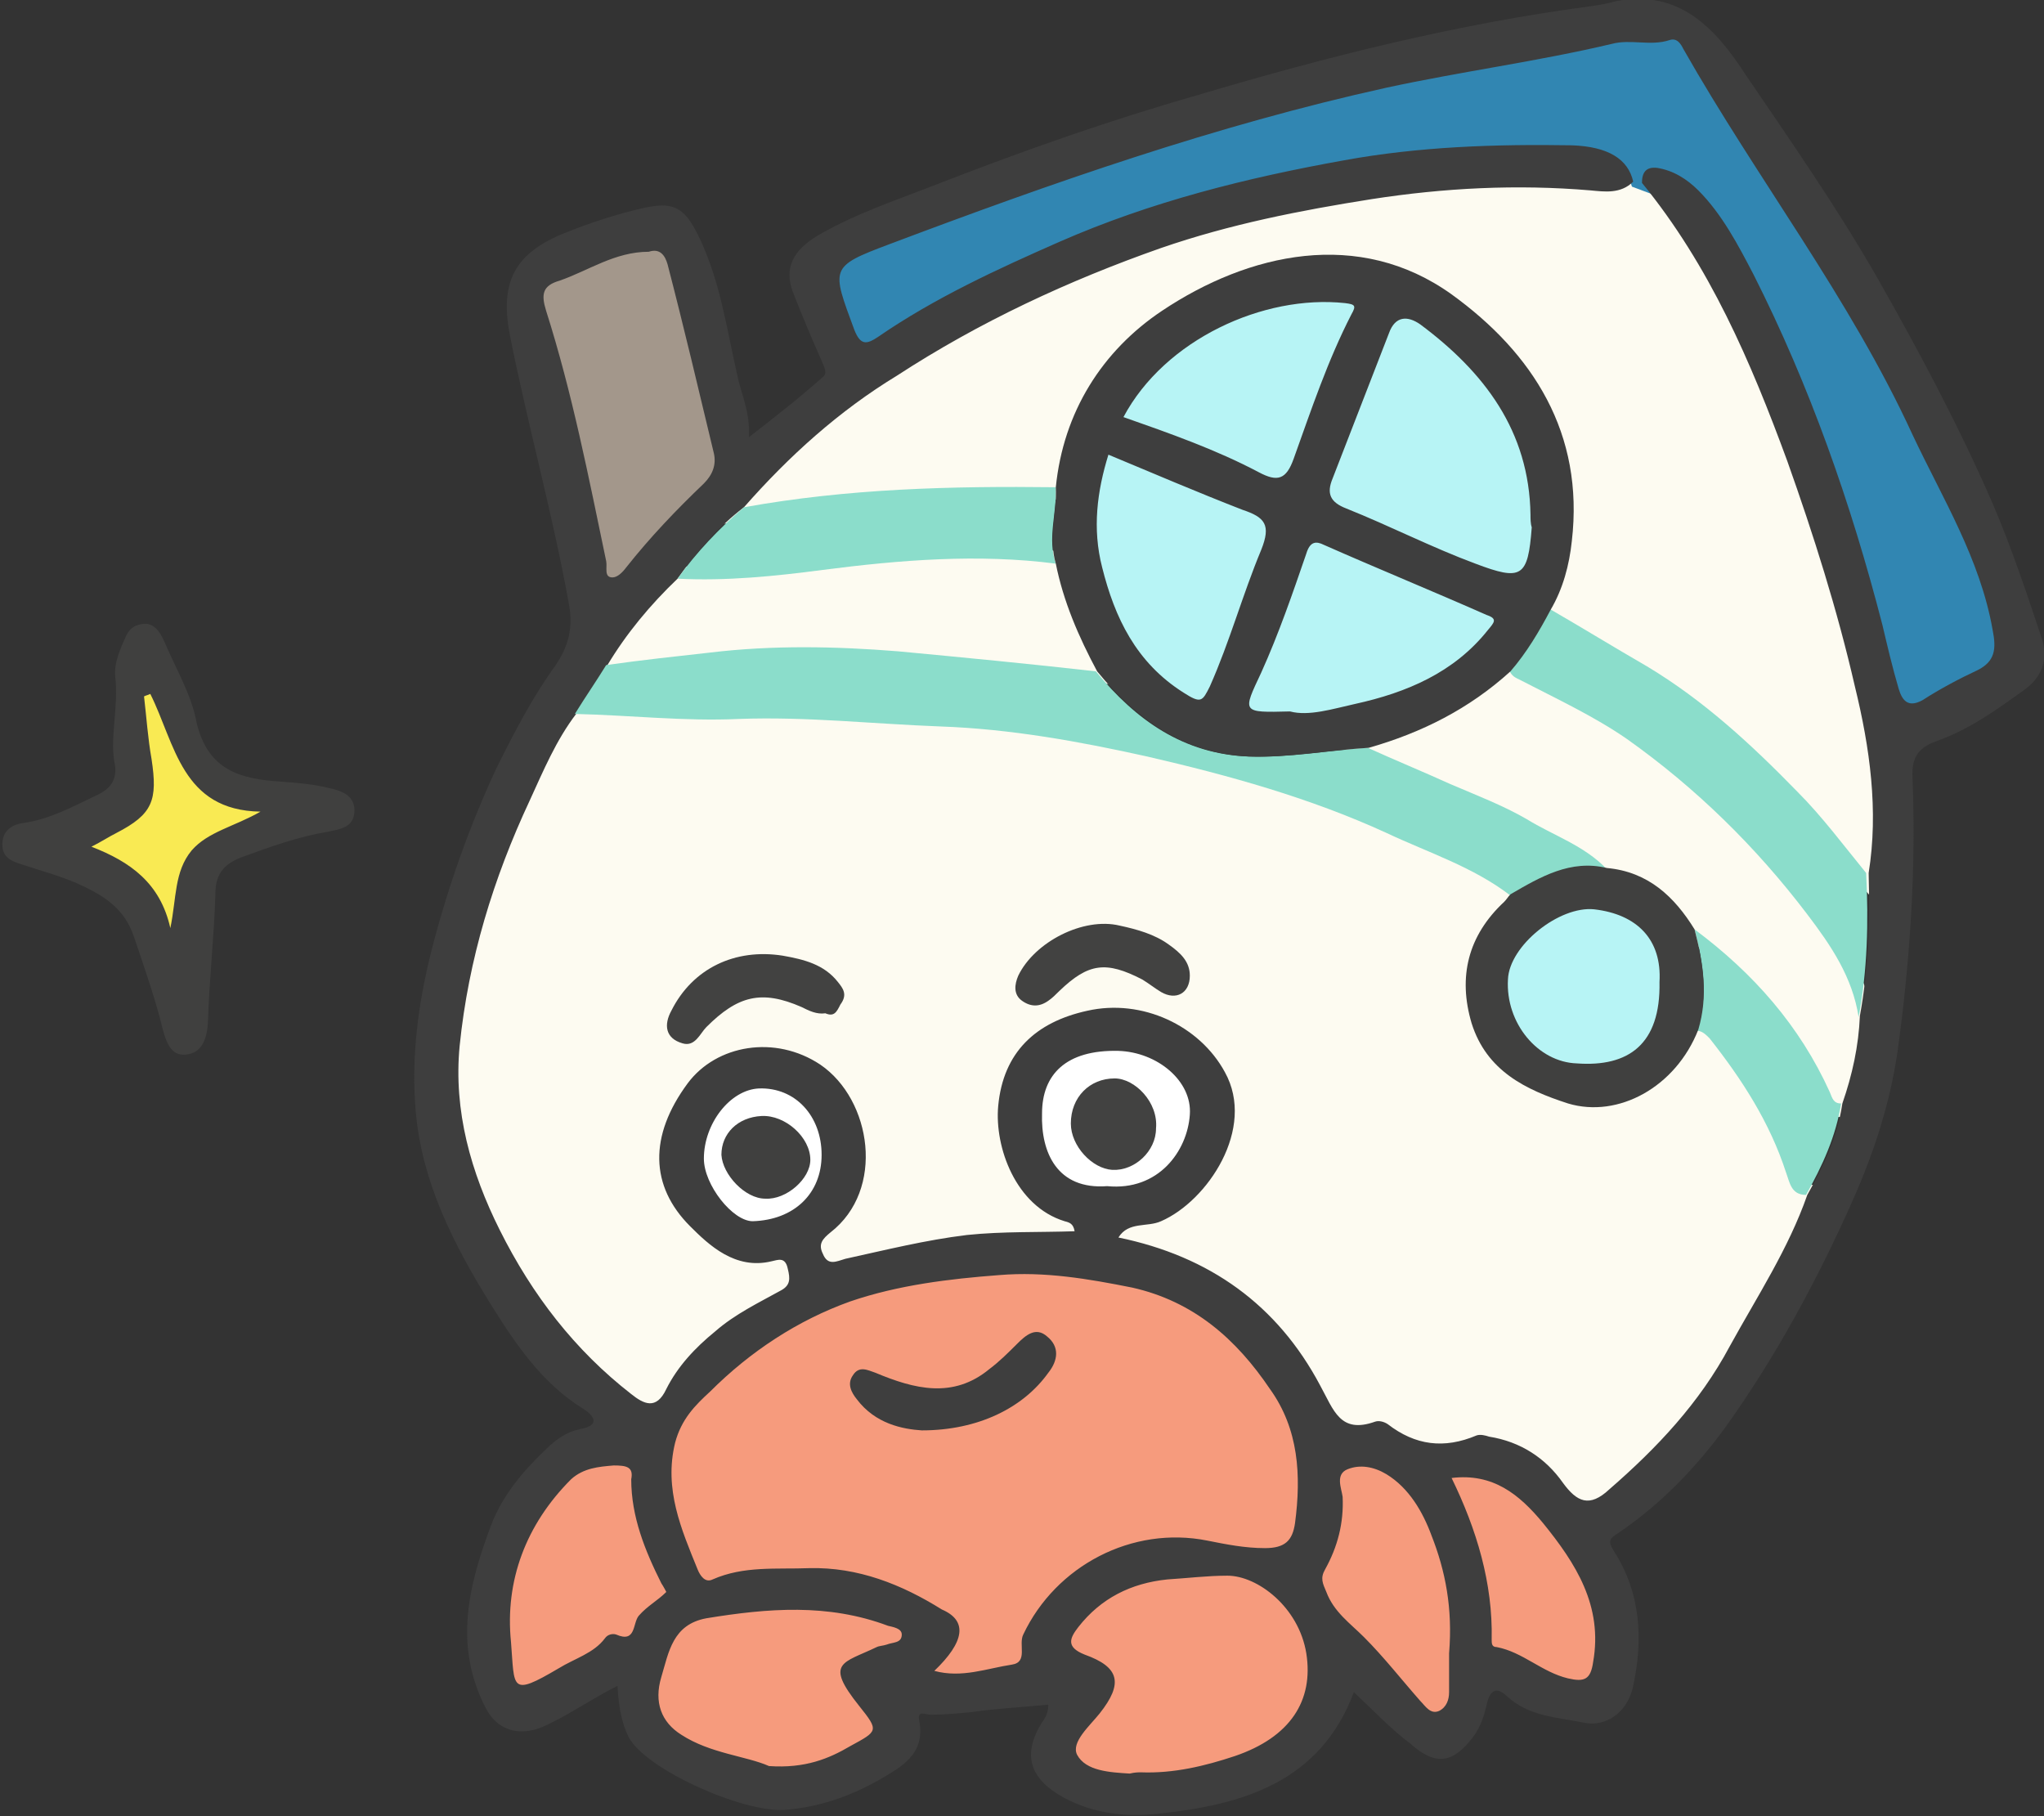 <?xml version="1.0" encoding="utf-8"?>
<!-- Generator: Adobe Illustrator 26.5.3, SVG Export Plug-In . SVG Version: 6.00 Build 0)  -->
<svg version="1.1" id="レイヤー_1" xmlns="http://www.w3.org/2000/svg" xmlns:xlink="http://www.w3.org/1999/xlink" x="0px"
	 y="0px" viewBox="0 0 163.2 145" style="enable-background:new 0 0 163.2 145;" xml:space="preserve">
<rect x="0" y="0" width="163.2" height="145" fill="#333333" stroke="none"/>
<style type="text/css">
	.st0{fill:#FDFBF1;}
	.st1{fill:#FFFFFF;}
	.st2{fill:#F69B7D;}
	.st3{fill:#3186B2;}
	.st4{fill:#B7F4F5;}
	.st5{fill:#F9EA53;}
	.st6{fill:#A3978B;}
	.st7{fill:#3E3E3E;}
	.st8{fill:#40403F;}
	.st9{fill:#8BDDCB;}
	.st10{fill:#424241;}
</style>
<g>
	<path class="st0" d="M143.7,93.7c0-0.1-0.1-0.2-0.1-0.4c-1.2-3.6-3.1-7-6.2-11c-0.3-0.4-0.7-0.9-1.6-1l-0.8-0.2l-0.3,0.8
		c-1.6,4-5.6,6.4-9.1,5.3c-3.5-1.1-6-2.5-7-5.7c-1-3.4-0.3-6.2,2.3-8.7c0.2-0.2,0.4-0.4,0.5-0.6l0.7-1l-0.8-0.6
		c-2.3-1.8-4.9-2.9-7.4-4c-0.9-0.4-1.8-0.7-2.6-1.1c-6.7-3.1-13.9-4.9-19.3-6.1C87,58.4,81.2,57.2,75.2,57c-1.9-0.1-3.9-0.2-5.7-0.3
		c-3.4-0.2-6.9-0.5-10.4-0.3c-2.6,0.1-5.2,0-7.7-0.2c-1.8-0.1-3.6-0.2-5.4-0.2l-0.5,0l-0.3,0.4c-1.4,1.9-2.4,4-3.4,6.1l-0.4,1
		c-3.1,6.6-5,13.3-5.6,19.9c-0.5,4.9,0.6,9.8,3.3,15.3c2.8,5.6,6.3,10,10.8,13.5c0.6,0.5,1.5,1.2,2.6,0.9c0.7-0.2,1.3-0.7,1.7-1.7
		c0.8-1.7,2.2-3,3.6-4.2c1.2-1,2.6-1.8,4-2.6c0.4-0.2,0.8-0.4,1.1-0.6c1.4-0.8,1.1-2,1-2.7c-0.1-0.6-0.4-1.1-0.8-1.3
		c-0.6-0.4-1.2-0.2-1.6-0.1l-0.1,0c-2.3,0.6-4-0.9-5.6-2.5c-2.9-2.9-2.9-6.3-0.1-10.1c2-2.7,6.2-3.3,9.2-1.3
		c1.9,1.3,3.1,3.7,3.2,6.3c0,1.3-0.2,3.8-2.4,5.5c-0.4,0.3-1.6,1.3-0.9,2.9c0.7,1.6,2.1,1.2,2.7,1.1c0.1,0,0.2-0.1,0.3-0.1
		c2.9-0.7,6.3-1.5,9.6-1.8c1.8-0.2,3.7-0.2,5.5-0.3c1,0,2,0,3-0.1l1.1,0l-0.1-1.1c-0.1-1.2-1.1-1.5-1.5-1.7
		c-3.6-1.1-4.8-5.5-4.6-8.1c0.4-3.7,2.4-5.9,6.3-6.7c3.9-0.9,8.1,1,9.9,4.4c1,1.8,0.7,3.7,0.2,4.9c-0.8,2.4-2.8,4.7-4.9,5.6
		c-0.2,0.1-0.6,0.1-1,0.2c-0.9,0.1-2.1,0.2-2.9,1.5l-0.7,1.2l1.4,0.3c6.9,1.4,12.1,5.2,15.4,11.3c0.1,0.2,0.3,0.5,0.4,0.7
		c0.9,1.7,1.9,3.8,5.2,2.7c0,0,0.1,0,0.1,0c2.5,1.9,5.2,2.2,8,1c0.1,0,0.2,0,0.2,0c0.1,0,0.2,0,0.3,0.1c2.2,0.4,4,1.5,5.3,3.3
		c0.5,0.8,1.3,1.7,2.5,1.8c0.1,0,0.2,0,0.3,0c0.8,0,1.6-0.4,2.4-1.1c4.5-3.9,7.6-7.6,9.8-11.6c0.6-1,1.2-2.1,1.8-3.1
		c1.7-2.9,3.4-5.9,4.5-9.2l0.4-1.3l-1.4,0C144,94.5,143.9,94.5,143.7,93.7z M82.3,78.4c1-2,3.6-3.6,5.9-3.6c0.4,0,0.7,0,1.1,0.1
		l0.2,0.1c1.3,0.3,2.4,0.6,3.4,1.3c0.8,0.6,1.2,1,1.2,1.6c0,0.3-0.1,0.5-0.2,0.6c-0.1,0.1-0.4,0-0.6-0.1c-0.2-0.1-0.4-0.3-0.6-0.4
		c-0.3-0.2-0.6-0.4-0.9-0.6c-3.2-1.7-5.1-1.5-7.7,1c-0.1,0.1-0.2,0.2-0.3,0.3c-0.2,0.2-0.3,0.3-0.5,0.4c-0.4,0.3-0.7,0.2-0.9,0
		C82.1,79.1,82,78.9,82.3,78.4z M66.4,79.5c0,0,0,0.1-0.1,0.2l-0.1,0.1c0,0,0,0.1-0.1,0.1L66,79.8l-0.3,0c-0.4,0-0.8-0.1-1.4-0.4
		c-3.5-1.5-6-1-8.7,1.8c-0.2,0.2-0.3,0.4-0.5,0.6c-0.1,0.2-0.3,0.4-0.4,0.5c-0.3-0.1-0.4-0.2-0.5-0.3c0-0.1,0-0.4,0.2-0.9
		c1.3-2.5,3.7-4,6.5-4c0.4,0,0.9,0,1.4,0.1c1.7,0.3,3,0.7,3.8,1.8C66.2,79.2,66.4,79.5,66.4,79.5z"/>
	<path class="st0" d="M149.1,54.7c-1.3-5.7-3.1-11.6-5.4-18.1c-2.8-7.6-6.1-15.6-11.7-22.5l-0.2-0.2l-1.5-0.6l-0.5,0.5
		c-0.6,0.6-1.3,0.5-2.5,0.4l-0.2,0c-5.7-0.5-11.5-0.3-17.8,0.7c-4.7,0.7-11,1.8-17,4c-7.8,2.7-15,6.2-21.4,10.3
		c-4.4,2.8-8.5,6.4-12.4,10.7L56.7,42l2.9-0.5c7.7-1.4,15.5-1.7,24.8-1.6l0.9,0l0.1-0.9c0.6-5.6,3.4-10.2,8-13.4
		c3.7-2.5,13.3-7.6,21.9-1.3c6.9,5,10,11.3,9.2,18.7c-0.2,1.9-0.7,3.6-1.6,5.1l-0.5,0.8l3,1.8c1.9,1.1,3.8,2.3,5.7,3.4
		c4.5,2.7,8.3,6.3,11.8,9.8c1.3,1.3,2.5,2.9,3.7,4.3c0.6,0.7,1.2,1.4,1.7,2.1l1.4,1.7l0.4-2.1C151,64.6,150.1,59.2,149.1,54.7z"/>
	<path class="st0" d="M145.1,72.4c-4.3-5.7-9.3-10.5-14.7-14.2c-1.9-1.4-4.1-2.5-6.1-3.5c-0.8-0.4-1.6-0.8-2.4-1.3l-0.2-0.1
		c-0.1-0.1-0.3-0.1-0.3-0.2l-0.5-1.3l-1.1,1c-3,2.7-6.6,4.6-10.9,5.8l-2.7,0.8l4.6,2c1.5,0.7,3.1,1.3,4.6,2c0.6,0.3,1.2,0.5,1.8,0.7
		c1.5,0.6,2.9,1.2,4.2,2c0.8,0.5,1.5,0.9,2.3,1.3c1.5,0.7,2.8,1.4,3.9,2.6l0.3,0.3l0.4,0c2.5,0.2,4.4,1.6,6.2,4.4l0.1,0.2l0.2,0.1
		c4.9,3.6,8.3,7.7,10.5,12.6l0.1,0.2c0.2,0.4,0.5,1.3,1.6,1.4l0.8,0.1l0.3-0.7c0.8-2.4,1.3-4.9,1.5-7.2l0-0.1l0-0.1
		C148.9,77.6,146.9,74.8,145.1,72.4z"/>
	<path class="st0" d="M53.8,53.4c1-0.1,2-0.2,3.1-0.4c4.5-0.6,9.3-0.6,14.8-0.1c3.7,0.3,7.4,0.7,11,1.1c1.6,0.2,3.2,0.3,4.8,0.5
		l1.8,0.2l-0.9-1.6c-1.6-3-2.6-5.7-3.2-8.3l-0.2-0.7L84.4,44c-6.7-0.9-13.3-0.2-18.8,0.5c-4.2,0.5-7.8,0.9-11.4,0.7l-0.4,0l-0.3,0.3
		c-2.3,2.2-4.3,4.6-5.8,7.1l-1.1,1.8l2.1-0.3C50.3,53.9,52.1,53.6,53.8,53.4z"/>
</g>
<g>
	<path class="st1" d="M94.2,85.7c-1.2-1.3-3-2.1-5-2.2c-2.2-0.1-4,0.4-5.1,1.5c-1,0.9-1.5,2.3-1.5,3.9c0,1.5,0.3,3.7,1.7,5
		c1,0.9,2.3,1.4,4,1.3c0.2,0,0.5,0,0.7,0c1.5,0,2.9-0.5,4.1-1.5c1.4-1.2,2.2-2.9,2.4-4.8C95.5,87.9,95.1,86.7,94.2,85.7z M86.9,87.4
		c0.5-0.5,1.3-0.8,2-0.8c0,0,0,0,0,0c0.6,0,1.4,0.4,1.9,1c0.7,0.7,1,1.6,0.9,2.5l0,0c0,0.7-0.4,1.4-0.9,2c-0.6,0.6-1.3,0.8-2.1,0.8
		c-1.4-0.1-2.8-1.7-2.8-3.2C86,88.8,86.3,88,86.9,87.4z"/>
	<path class="st1" d="M60.6,86.4c-2.6,0.1-4.9,3-4.9,6.1c0,1.6,1.1,3.4,2.1,4.4c0.5,0.5,1.3,1.1,2.2,1.1c0,0,0,0,0.1,0
		c3.7-0.1,6.1-2.4,6.1-5.8c0-1.7-0.6-3.3-1.7-4.3C63.4,86.9,62,86.4,60.6,86.4z M61.1,95.3c-1.3,0-3-1.7-3-3.1
		c0-1.5,1.1-2.5,2.7-2.6c0,0,0.1,0,0.1,0c0.8,0,1.6,0.4,2.3,1c0.6,0.6,1,1.4,1,2c0,0.5-0.3,1.1-0.8,1.6
		C62.8,94.9,61.9,95.3,61.1,95.3z"/>
</g>
<g>
	<path class="st2" d="M96.4,123.5l0.3,0.1c1.4,0.3,2.9,0.5,4.4,0.6c1.8,0.1,2.7-0.7,2.9-2.4c0.6-4.6,0-8.1-2-11.1
		c-3.2-4.7-6.8-7.3-11.3-8.3c-3.9-0.8-7.2-1.3-10.7-1c-4,0.3-8.2,0.8-12,2.1c-4.1,1.5-7.9,3.9-11.4,7.3c-1.2,1.2-2.4,2.3-2.9,4.3
		c-0.9,3.7,0.4,6.8,1.6,9.8l0.3,0.6c0.2,0.6,0.5,0.9,0.9,1.1c0.2,0.1,0.5,0.1,1,0c1.9-0.9,4-0.8,6.1-0.8c0.5,0,0.9,0,1.4,0
		c3.4,0,6.8,1,10.4,3.2c0.6,0.3,0.9,0.7,0.9,1.1c0.1,0.8-0.5,1.8-1.9,3.1l-0.6,0.6l0.8,0.2c0.6,0.2,1.3,0.3,1.9,0.3c1,0,2-0.2,3-0.4
		c0.5-0.1,1-0.2,1.5-0.3c1.3-0.2,1.3-1.3,1.2-1.9c0-0.3,0-0.6,0.1-0.8C84.7,125.4,90.6,122.4,96.4,123.5z M83.4,109.4
		c-2.1,2.7-5.6,4.3-9.8,4.3c-1.4-0.1-3.5-0.5-4.8-2.3c-0.5-0.6-0.5-0.9-0.3-1.3c0.1-0.2,0.2-0.2,0.3-0.2c0.1,0,0.3,0.1,0.7,0.2
		l0.2,0.1c2.9,1.2,6.4,2.3,9.6-0.3c0.9-0.7,1.6-1.4,2.3-2.1c0.8-0.9,1.2-1,1.7-0.5C83.8,107.5,84.3,108.2,83.4,109.4z"/>
	<path class="st2" d="M98.1,125.2c-1.6,0-3.3,0.2-4.9,0.3c-3,0.3-5.5,1.6-7.4,4c-0.4,0.5-0.8,1.1-0.7,1.8c0.2,0.6,0.9,1,1.4,1.1
		c1.2,0.4,1.9,0.9,2,1.4c0.2,0.6-0.2,1.4-1,2.4c-0.2,0.2-0.3,0.4-0.5,0.6c-0.8,1-1.9,2.1-1.3,3.3c0.8,1.5,2.8,1.6,4.5,1.7l0.1,0
		c0.2,0,0.4,0,0.6,0l0.2,0c0.2,0,0.4,0,0.7,0c2.7,0,5.1-0.7,7-1.4c4.6-1.6,6.7-4.6,6-8.8C104.2,128.1,100.8,125.3,98.1,125.2z"/>
	<path class="st2" d="M71.4,129.3c-0.1,0-0.2-0.1-0.3-0.1c-5-1.9-10-1.4-14.8-0.6c-2.6,0.5-3.2,2.5-3.8,4.2
		c-0.1,0.3-0.2,0.5-0.3,0.8c-0.7,2.1,0,4,1.8,5.2c1.5,1,3.2,1.4,4.7,1.8c0.9,0.2,1.7,0.5,2.4,0.8l0.2,0c0.3,0,0.6,0,0.9,0
		c2.6,0,4.3-0.8,5.9-1.7c1.2-0.7,1.9-1,2-1.7c0.1-0.7-0.3-1.3-1.1-2.3c-0.4-0.5-1.5-1.9-1.4-2.5c0.1-0.3,0.7-0.6,1.6-1
		c0.3-0.1,0.7-0.3,1-0.5c0.1,0,0.2-0.1,0.3-0.1c0.1,0,0.3,0,0.4-0.1c0.1,0,0.2,0,0.3-0.1c0.4-0.1,1.3-0.3,1.3-1.2
		C72.5,129.7,71.8,129.5,71.4,129.3z"/>
	<path class="st2" d="M53.6,127.6c0.3-0.3,0.1-0.7-0.1-1c-0.1-0.1-0.1-0.2-0.2-0.3c-1.4-2.9-2.3-5.3-2.3-8c0-0.7-0.2-1.1-0.5-1.4
		c-0.4-0.4-1-0.4-1.6-0.3l-0.3,0c-1.1,0.1-2.4,0.2-3.4,1.2c-3.7,3.8-5.5,8.4-5,13.4c0,0.4,0.1,0.8,0.1,1.1c0.1,1.4,0.2,2.3,0.8,2.7
		c0.2,0.1,0.3,0.1,0.5,0.1c0.6,0,1.5-0.4,3.1-1.4c0.4-0.2,0.8-0.4,1.1-0.6c1-0.5,2-1,2.7-1.9c0.1-0.1,0.2-0.2,0.3-0.2
		c0.6,0.3,1,0.3,1.4,0.1c0.5-0.2,0.7-0.8,0.8-1.2c0.1-0.2,0.1-0.4,0.2-0.5c0.4-0.4,0.8-0.8,1.3-1.1C53,128.1,53.3,127.8,53.6,127.6z
		"/>
	<path class="st2" d="M114.8,122.4c-0.8-2.4-2.1-4.1-3.8-5.2c-1.1-0.7-2.4-0.9-3.6-0.4c-1.1,0.4-0.9,1.5-0.8,2.2
		c0,0.2,0.1,0.3,0.1,0.5c0.1,2-0.4,3.8-1.4,5.5c-0.5,0.9-0.2,1.6,0,2.3c0.6,1.4,1.5,2.3,2.5,3.1c0.2,0.2,0.4,0.4,0.7,0.6
		c1,1,2,2.1,2.9,3.2c0.5,0.6,1,1.2,1.6,1.9l0.1,0.1c0.3,0.3,0.8,0.9,1.4,0.9c0.2,0,0.3,0,0.5-0.1c0.8-0.4,1.1-1.3,1.1-2
		c0-0.9,0-1.7,0-2.4l0-0.5C116.4,128.8,116,125.8,114.8,122.4z"/>
	<path class="st2" d="M123.5,121.3c-1.7-2.2-3.9-4.3-7.7-3.8l-0.7,0.1l0.3,0.6c2.3,4.7,3.3,8.7,3.2,12.7c0,0.8,0.5,1.1,0.8,1.1
		c1,0.2,1.8,0.7,2.7,1.2c0.9,0.5,1.9,1.1,3,1.3c0.3,0.1,0.6,0.1,0.9,0.1c0.3,0,0.6-0.1,0.9-0.2c0.5-0.3,0.7-1,0.8-1.6
		C128.5,128.1,126.2,124.7,123.5,121.3z"/>
</g>
<path class="st3" d="M159.6,50.3c-0.8-4.4-2.7-8.3-4.6-12c-0.6-1.2-1.2-2.5-1.8-3.7c-3.1-6.6-7-12.8-10.9-18.8
	c-2.5-3.9-5.1-7.9-7.4-12l-0.1-0.1c-0.2-0.4-0.6-1.2-1.6-0.9c-0.7,0.2-1.5,0.2-2.3,0.2c-0.7,0-1.5-0.1-2.3,0.1
	c-3.2,0.7-6.4,1.3-9.5,1.9c-2.8,0.5-5.6,1-8.4,1.6C96.9,9.5,83.4,14.3,71,19c-2.4,0.9-3.7,1.4-4.1,2.4c-0.5,1,0,2.3,1,4.8l0.1,0.2
	c0.2,0.5,0.5,1.1,1.1,1.3c0.6,0.2,1.1-0.2,1.6-0.5c4.5-3.1,9.6-5.4,14.4-7.5c6.3-2.8,13.3-4.8,22.6-6.5c5.2-1,11-1.3,18.1-1.1
	c2.6,0.1,4,0.9,4.4,2.5l0.1,0.3l1.6,0.6l0-0.7c0-0.3,0.1-0.6,0.2-0.7c0.1-0.1,0.3-0.1,0.5-0.1c1.1,0.2,2.1,0.7,3,1.7
	c1.8,1.8,3.1,4.2,4.3,6.6c4.1,8.1,7.5,17.2,10.2,27.9c0.2,0.8,0.4,1.7,0.6,2.5c0.2,0.9,0.4,1.7,0.7,2.6c0.1,0.5,0.4,1.2,1,1.4
	c0.2,0.1,0.3,0.1,0.5,0.1c0.3,0,0.7-0.1,1.1-0.4c1.3-0.8,2.7-1.6,4.4-2.4C160,53.1,159.9,51.7,159.6,50.3z"/>
<g>
	<path class="st4" d="M127.4,72.1c-1.5-0.2-3.4,0.5-5,1.9c-1.5,1.3-2.4,2.9-2.5,4.2c-0.2,3.8,2.5,7.1,6,7.3c0.2,0,0.5,0,0.7,0
		c2,0,3.5-0.5,4.6-1.6c1.2-1.2,1.9-3,1.8-5.5C133.2,74.9,131.1,72.5,127.4,72.1z"/>
	<path class="st4" d="M105.7,39.8c0.2,0.5,0.7,0.9,1.5,1.2c1.6,0.6,3.1,1.3,4.6,2c1.8,0.8,3.8,1.7,5.7,2.4c1.3,0.5,2.3,0.8,3,0.8
		c0.4,0,0.7-0.1,1-0.3c0.8-0.5,1-1.7,1.2-3.8c0-0.2,0-0.5,0-0.7l0-0.3c-0.1-6.1-3.1-11.2-9-15.6c-0.9-0.6-1.5-0.6-1.9-0.5
		c-0.6,0.2-1,0.7-1.3,1.4c-1.4,3.6-3,7.7-4.5,11.6C105.7,38.5,105.5,39.2,105.7,39.8z"/>
	<path class="st4" d="M101.4,41.6c-0.3-0.7-1-1.1-2-1.5c-2.5-0.9-4.9-1.9-7.5-3c-1-0.4-2.1-0.9-3.2-1.3l-0.5-0.2L88,36.2
		c-0.7,2.3-1.5,5.7-0.5,9.2c0.9,3.3,2.4,7.5,6.7,10.3c0.6,0.4,1.1,0.7,1.5,0.7c0.1,0,0.2,0,0.3,0c0.5-0.2,0.7-0.6,1-1.4
		c0.8-1.9,1.5-3.9,2.2-5.8c0.6-1.7,1.2-3.4,1.9-5.1C101.5,43,101.6,42.2,101.4,41.6z"/>
	<path class="st4" d="M118.8,48.5c-1.9-0.8-3.8-1.6-5.8-2.5c-2.4-1-4.8-2.1-7.3-3.1c-0.4-0.1-0.8-0.3-1.3-0.1
		c-0.4,0.2-0.6,0.5-0.8,1.1c-1.2,3.8-2.4,6.8-3.5,9.5l-0.2,0.4c-0.7,1.6-1,2.3-0.6,2.9c0.4,0.6,1.3,0.6,3.4,0.5l0.1,0
		c0.4,0.1,0.7,0.1,1.1,0.1c1,0,2.2-0.3,3.2-0.5c0.3-0.1,0.7-0.2,1-0.2c5-1.1,8.5-3,10.9-6.1l0.1-0.1c0.3-0.4,0.6-0.7,0.5-1.1
		C119.6,48.9,119.2,48.7,118.8,48.5z"/>
	<path class="st4" d="M100.3,38.2c0.5,0.3,1.1,0.5,1.6,0.5c0.2,0,0.4,0,0.6-0.1c0.6-0.2,1-0.8,1.3-1.8c0.2-0.6,0.5-1.3,0.7-1.9
		c1.1-3.2,2.3-6.5,3.9-9.5c0.2-0.3,0.4-0.8,0.2-1.2c-0.2-0.4-0.6-0.4-1.1-0.5c-7.2-0.7-15,3.4-18.2,9.4L89,33.6l1.4,0.5
		C93.9,35.4,97.2,36.6,100.3,38.2z"/>
</g>
<path class="st5" d="M20.9,64.4c-4.8-0.1-6-3.3-7.3-6.6c-0.3-0.8-0.7-1.7-1.1-2.5l-0.2-0.4L11,55.3l0,0.4c0.1,0.5,0.1,1,0.2,1.5
	c0.1,1.1,0.2,2.3,0.4,3.4c0.5,3.1,0.1,4-2.5,5.4c-0.4,0.2-0.8,0.4-1.2,0.7l-1.7,1l1,0.4c3.5,1.3,5.3,3.1,6,6.1l0.5,2.1l0.5-2.1
	c0.2-0.7,0.3-1.4,0.4-2.1c0.2-1.5,0.4-2.8,1.3-3.8c0.8-0.9,1.8-1.3,3.1-1.9c0.7-0.3,1.5-0.6,2.3-1.1l1.5-0.9L20.9,64.4z"/>
<path class="st6" d="M57.5,36.2c-1.3-5.3-2.6-10.6-3.7-15.1c-0.2-0.7-0.5-1.1-0.9-1.4c-0.3-0.2-0.7-0.2-1.2-0.1c0,0,0,0,0,0
	c-1.9,0-3.4,0.7-4.9,1.4c-0.8,0.3-1.5,0.7-2.2,0.9c-1.9,0.6-1.8,1.9-1.4,3c1.8,5.8,3.1,11.8,4.3,17.6l0.5,2.4c0,0.1,0,0.2,0,0.3
	c0,0.4,0,1.3,1,1.4c0,0,0,0,0.1,0c0.7,0,1.3-0.7,1.5-1c1.9-2.5,4.1-4.6,6.1-6.6C57.4,38.2,57.7,37.3,57.5,36.2z"/>
<path class="st7" d="M108.1,135.1c-2.7,7.2-8.9,9-15.6,9.7c-2.6,0.3-5.2,0-7.6-1.3c-2.7-1.5-3.3-3.4-1.7-6c0.3-0.4,0.5-0.8,0.5-1.4
	c-2.1,0.2-4.1,0.3-6.2,0.6c-1.1,0.1-2.1,0.2-3.2,0.2c-0.4,0-1.1-0.4-0.9,0.5c0.5,2.7-1.5,3.7-3.2,4.7c-2.3,1.3-4.8,2.2-7.6,2.4
	c-3.3,0.2-11-3.2-12.4-5.8c-0.6-1.2-0.8-2.5-0.9-4.1c-2,1-3.7,2.2-5.6,3.1c-2,1-3.9,0.6-4.9-1.3c-2.6-5-1.4-9.8,0.4-14.6
	c0.9-2.4,2.6-4.4,4.4-6.1c0.8-0.8,1.7-1.4,2.7-1.6c1.7-0.3,1.1-1.1,0.3-1.6c-3.4-2.1-5.5-5.3-7.5-8.5c-2.9-4.7-5.4-9.6-5.9-15.2
	c-0.4-4.4,0.2-8.8,1.3-13.1c1.3-5,3-9.8,5.2-14.5c1.4-2.8,2.8-5.5,4.6-8c1.1-1.6,1.5-3.1,1.1-5.1c-1.3-7.2-3.3-14.3-4.7-21.4
	c-0.8-4.2,0.4-6.5,4.4-8.1c2-0.8,4.1-1.5,6.3-2c2.3-0.5,3.2-0.1,4.3,2.1c1.8,3.6,2.3,7.5,3.2,11.4c0.3,1.4,1,2.8,0.9,4.8
	c2.2-1.7,4.1-3.2,5.9-4.8c0.4-0.3,0.1-0.8-0.1-1.3c-0.8-1.8-1.6-3.7-2.3-5.5c-0.7-1.9,0-3.3,2-4.5c3.1-1.8,6.5-2.9,9.8-4.2
	c6.7-2.6,13.5-5,20.5-7C106,4.5,116.4,1.9,127,0.5c0.7-0.1,1.3-0.2,2-0.4c5.1-1,8,2.2,10.4,5.9c3.6,5.3,7.3,10.6,10.5,16.2
	c3.3,5.8,6.5,11.8,9.2,18c1.5,3.5,2.7,7.1,3.9,10.7c0.6,1.8,0,3.2-1.4,4.2c-2.1,1.5-4.3,3.1-6.8,4c-1.4,0.5-2.2,1.1-2.1,3
	c0.3,7.3-0.2,14.7-1.2,21.9c-0.6,4.1-1.9,8.1-3.6,11.9c-2.8,6.3-6.1,12.4-10.1,18c-2.4,3.3-5.2,6.2-8.6,8.5
	c-0.8,0.5-0.8,0.7-0.3,1.5c2.1,3.3,2.3,7,1.5,10.7c-0.4,2-2.1,3.4-4.1,2.9c-2.1-0.4-4.3-0.5-6-2.1c-1-0.9-1.4-0.2-1.6,0.7
	c-0.2,0.9-0.5,1.8-1.1,2.6c-1.6,2.1-3,2.3-5,0.5C111,138,109.6,136.5,108.1,135.1z M54.1,46.2c-2.2,2.1-4.1,4.4-5.6,6.9
	c-0.8,1.3-1.7,2.6-2.5,3.9c-1.6,2.1-2.6,4.5-3.7,6.9c-2.9,6.2-4.9,12.7-5.6,19.6c-0.5,5.2,0.9,10.1,3.2,14.7
	c2.6,5.2,6,9.6,10.5,13.1c1,0.8,2,1.3,2.8-0.4c0.9-1.8,2.3-3.3,3.9-4.6c1.6-1.4,3.5-2.3,5.3-3.3c0.7-0.4,0.7-0.9,0.5-1.7
	c-0.2-1-0.8-0.7-1.3-0.6c-2.9,0.7-5-1.3-6.5-2.8c-3.2-3.2-3.3-7.2-0.2-11.4c2.3-3.1,7-3.9,10.6-1.5c4.1,2.8,5.2,10,0.8,13.4
	c-0.6,0.5-1,0.9-0.6,1.7c0.4,1,1.1,0.6,1.8,0.4c3.2-0.7,6.4-1.5,9.7-1.9c2.9-0.3,5.7-0.2,8.6-0.3c-0.1-0.6-0.4-0.7-0.8-0.8
	c-3.9-1.2-5.6-5.9-5.3-9.2c0.4-4.3,3-6.7,7.1-7.6c4.4-1,9,1.2,11,4.9c2.5,4.5-1.4,10.3-5.1,11.9c-1.1,0.5-2.6,0-3.4,1.3
	c7.3,1.5,12.7,5.4,16.1,11.8c1.1,2,1.6,3.9,4.4,2.9c0.3-0.1,0.7,0,1,0.2c2.2,1.7,4.5,2,7.1,0.9c0.3-0.1,0.7,0,1,0.1
	c2.5,0.4,4.5,1.7,5.9,3.7c1.1,1.5,2.1,2,3.7,0.5c3.8-3.3,7.2-6.9,9.6-11.4c2.2-4,4.7-7.8,6.2-12.1c1.3-2.3,2.4-4.6,2.8-7.3
	c0.8-2.3,1.3-4.6,1.4-7c0.7-3.8,0.8-7.6,0.7-11.4c0.8-5,0.1-10-1.1-14.9c-1.4-6.1-3.3-12.1-5.4-18c-2.9-7.9-6.2-15.6-11.6-22.2
	c0-0.8,0.3-1.3,1.2-1.2c1.3,0.2,2.4,0.9,3.3,1.8c1.9,1.9,3.2,4.4,4.4,6.7c4.5,8.9,7.8,18.3,10.3,28c0.4,1.7,0.8,3.4,1.3,5.1
	c0.3,1,0.8,1.5,1.9,0.9c1.4-0.9,2.9-1.7,4.4-2.4c1.4-0.7,1.5-1.7,1.2-3.2c-1-5.7-4-10.5-6.4-15.6c-5-10.9-12.4-20.4-18.3-30.8
	c-0.2-0.4-0.5-0.9-1.1-0.7c-1.5,0.5-3.1-0.1-4.6,0.3c-5.9,1.4-12,2.2-18,3.5c-13.6,3-26.7,7.6-39.7,12.5c-4.8,1.8-4.6,1.9-2.8,6.8
	c0.5,1.3,1,1.2,1.9,0.6c4.5-3.1,9.5-5.4,14.5-7.6c7.3-3.2,14.9-5.1,22.7-6.5c6-1.1,12.1-1.3,18.2-1.2c2.9,0.1,4.5,1.1,4.9,2.9
	c-1,1-2.3,0.8-3.4,0.7c-5.9-0.5-11.7-0.2-17.5,0.7c-5.7,0.9-11.3,2-16.8,3.9c-7.4,2.6-14.5,5.9-21.1,10.2C67,32.8,63,36.4,59.4,40.5
	C57.3,42.1,55.6,44.1,54.1,46.2z M74.6,133.4c2.2,0.6,4.2-0.2,6.2-0.5c1.3-0.2,0.5-1.6,0.9-2.4c2.6-5.5,8.7-8.7,14.7-7.5
	c1.5,0.3,3,0.6,4.6,0.6c1.6,0,2.2-0.6,2.4-2c0.5-3.8,0.3-7.5-2-10.7c-2.7-4-6.1-7-11-8.1c-3.5-0.7-7-1.3-10.6-1
	c-4,0.3-8.1,0.8-11.9,2.1c-4.2,1.5-8,4-11.2,7.2c-1.2,1.1-2.3,2.2-2.8,4.1c-0.9,3.7,0.5,6.9,1.8,10.1c0.2,0.5,0.6,1.1,1.2,0.8
	c2.5-1.1,5.1-0.8,7.7-0.9c3.9-0.1,7.4,1.3,10.6,3.3C77.3,129.4,77,131.1,74.6,133.4z M91.1,141.5c2.6,0.1,5.1-0.5,7.5-1.3
	c4.4-1.5,6.3-4.4,5.7-8.2c-0.6-3.7-3.9-6.2-6.3-6.2c-1.6,0-3.2,0.2-4.8,0.3c-2.9,0.3-5.3,1.5-7.1,3.8c-0.7,0.9-1,1.6,0.5,2.2
	c2.8,1,3.1,2.3,1.2,4.7c-0.8,1-2.3,2.3-1.8,3.3c0.7,1.3,2.6,1.4,4.2,1.5C90.6,141.5,90.9,141.5,91.1,141.5z M51.8,20.1
	c-2.7,0-4.8,1.5-7.1,2.3c-1.4,0.4-1.5,1.1-1.1,2.4c2.1,6.6,3.4,13.3,4.8,20c0.1,0.5-0.2,1.3,0.5,1.3c0.4,0,0.8-0.4,1.1-0.8
	c1.9-2.4,4-4.6,6.2-6.7c0.7-0.7,1-1.5,0.8-2.4c-1.2-5-2.4-10.1-3.7-15.1C53.1,20.4,52.7,19.8,51.8,20.1z M61.4,141
	c2.9,0.2,4.8-0.6,6.5-1.6c2.2-1.2,2.3-1.2,0.7-3.2c-2.8-3.5-1.3-3.4,1.4-4.7c0.2-0.1,0.5-0.1,0.8-0.2c0.5-0.2,1.2-0.1,1.2-0.8
	c0-0.5-0.7-0.6-1.1-0.7c-4.8-1.8-9.6-1.4-14.5-0.6c-2.7,0.5-3,2.7-3.6,4.7c-0.6,2,0,3.6,1.6,4.6C56.7,140,59.6,140.2,61.4,141z
	 M49,117c-1.2,0.1-2.4,0.2-3.4,1.1c-3.6,3.6-5.3,8.1-4.8,13c0.3,3.7-0.1,4.4,3.8,2.1c1.3-0.8,2.8-1.2,3.7-2.4
	c0.2-0.3,0.6-0.4,0.9-0.3c1.6,0.7,1.3-0.9,1.8-1.5c0.7-0.8,1.5-1.2,2.2-1.9c0,0-0.2-0.4-0.4-0.7c-1.3-2.6-2.4-5.3-2.4-8.3
	C50.6,117.1,50,117,49,117z M115.7,132c0.3-3.6-0.3-6.6-1.4-9.4c-0.7-1.9-1.8-3.8-3.6-4.9c-1-0.6-2.1-0.8-3.1-0.4
	c-1,0.4-0.5,1.5-0.4,2.2c0.1,2.1-0.4,4-1.4,5.8c-0.4,0.7-0.2,1.1,0.1,1.8c0.6,1.6,1.9,2.5,3,3.6c1.6,1.6,3,3.4,4.5,5.1
	c0.4,0.4,0.8,1.1,1.5,0.8c0.6-0.3,0.8-0.9,0.8-1.5C115.7,133.7,115.7,132.6,115.7,132z M115.9,118c2,4.1,3.3,8.4,3.2,12.9
	c0,0.3,0,0.6,0.4,0.6c2.1,0.4,3.6,2,5.7,2.5c1.3,0.3,1.8,0.1,2-1.3c0.8-4.5-1.4-7.9-4-11.1C121.3,119.3,119.2,117.6,115.9,118z
	 M88.4,94.7c4.1,0.4,6.4-2.8,6.6-5.7c0.2-2.7-2.6-5-5.7-5.1c-4.2-0.1-6.1,1.9-6.1,5C83.1,92,84.4,95,88.4,94.7z M65.6,92.2
	c0-3.1-2.1-5.4-5-5.3c-2.3,0.1-4.4,2.8-4.4,5.6c0,2.1,2.3,5,3.9,5C63.4,97.4,65.6,95.3,65.6,92.2z"/>
<path class="st8" d="M11.7,49.8c0.8,0.1,1.2,0.9,1.5,1.6c0.9,2.1,2.1,4.1,2.5,6.3c0.9,3.8,3.5,4.5,6.7,4.7c1.3,0.1,2.6,0.2,3.8,0.5
	c0.9,0.2,2.1,0.5,2.1,1.8c0,1.4-1.2,1.5-2.1,1.7c-2.4,0.4-4.6,1.2-6.8,2c-1.4,0.5-2.2,1.3-2.2,2.9c-0.1,3.5-0.5,6.9-0.6,10.4
	c-0.1,1.3-0.5,2.4-1.8,2.5c-1.1,0.1-1.5-0.9-1.8-2c-0.6-2.5-1.5-5-2.3-7.4c-0.8-2.4-2.6-3.4-4.6-4.3c-1.4-0.6-2.9-1-4.4-1.5
	c-1-0.3-1.6-0.7-1.5-1.8c0.1-1,0.9-1.4,1.7-1.5c2.1-0.3,3.9-1.3,5.8-2.2c1.1-0.5,1.6-1.2,1.5-2.3C8.7,59,9.5,56.5,9.2,54
	c-0.1-1.1,0.4-2.2,0.9-3.3C10.4,50.1,10.9,49.8,11.7,49.8z M12,55.4c-0.2,0.1-0.3,0.1-0.5,0.2c0.2,1.7,0.3,3.3,0.6,5
	c0.5,3.3,0.1,4.4-2.8,5.9c-0.6,0.3-1.2,0.7-2,1.1c3.1,1.2,5.5,2.9,6.3,6.5c0.5-2.4,0.3-4.5,1.7-6.2c1.3-1.5,3.4-1.9,5.5-3.1
	C14.5,64.7,14,59.4,12,55.4z"/>
<path class="st9" d="M120.6,71.5c-3-2.3-6.5-3.4-9.9-5c-6.1-2.8-12.6-4.6-19.1-6.1c-5.4-1.2-10.9-2.2-16.5-2.4
	c-5.4-0.2-10.7-0.8-16.1-0.6c-4.4,0.2-8.7-0.3-13.1-0.4c0.8-1.3,1.7-2.6,2.5-3.9c2.8-0.4,5.6-0.7,8.3-1c5-0.6,10-0.5,15-0.1
	c5.3,0.5,10.5,1,15.8,1.6c3.2,3.9,7,6.6,12.2,6.8c3.2,0.1,6.3-0.5,9.5-0.7c2.2,1,4.4,1.9,6.6,2.9c2.1,0.9,4.2,1.7,6.1,2.8
	c2.1,1.3,4.6,2.1,6.4,4C125.4,68.6,123,70.1,120.6,71.5z"/>
<path class="st9" d="M148.4,81.2c-0.5-3.2-2.2-5.7-4.1-8.2c-4.1-5.4-8.9-10.1-14.4-14c-2.6-1.8-5.6-3.2-8.5-4.7
	c-0.4-0.2-0.7-0.3-0.9-0.8c1.3-1.5,2.3-3.1,3.2-4.9c2.6,1.5,5.2,3.1,7.8,4.6c4.5,2.7,8.3,6.2,12,10c2,2,3.7,4.3,5.5,6.5
	C149.2,73.6,149.1,77.5,148.4,81.2z"/>
<path class="st9" d="M84.3,45c-6.2-0.8-12.4-0.3-18.6,0.5c-3.8,0.5-7.7,0.9-11.6,0.7c1.5-2.1,3.3-4,5.3-5.7
	c8.3-1.5,16.6-1.7,24.9-1.6C84.4,40.9,83.6,43,84.3,45z"/>
<path class="st9" d="M135.3,74.2c4.7,3.5,8.4,7.7,10.8,13c0.2,0.5,0.3,0.9,0.9,0.9c-0.4,2.6-1.5,5-2.8,7.3c-1.2,0-1.3-1-1.6-1.8
	c-1.3-4-3.5-7.4-6.1-10.7c-0.3-0.3-0.6-0.6-1-0.6C136.4,79.6,136,76.9,135.3,74.2z"/>
<path class="st8" d="M135.3,74.2c0.7,2.7,1.1,5.3,0.3,8c-1.8,4.6-6.4,7.1-10.4,5.9c-3.4-1.1-6.5-2.6-7.7-6.4c-1.1-3.7-0.3-7,2.6-9.7
	c0.2-0.2,0.3-0.4,0.5-0.6c2.4-1.4,4.8-2.8,7.7-2.1C131.6,69.6,133.7,71.6,135.3,74.2z M132.5,78.4c0.2-3.4-1.8-5.4-5.2-5.8
	c-2.8-0.3-6.8,2.9-6.9,5.6c-0.2,3.5,2.4,6.6,5.5,6.7C130,85.2,132.6,83.4,132.5,78.4z"/>
<path class="st10" d="M95,77.9c0,1.4-1.1,2-2.3,1.3c-0.5-0.3-1-0.7-1.5-1c-2.9-1.5-4.3-1.3-6.6,0.9c-0.3,0.3-0.6,0.6-0.9,0.8
	c-0.7,0.5-1.4,0.5-2.1,0c-0.7-0.5-0.6-1.3-0.3-2c1.3-2.7,5.2-4.7,8.1-4c1.4,0.3,2.8,0.7,3.9,1.5C94.3,76.1,95,76.8,95,77.9z"/>
<path class="st10" d="M65.9,80.9c-0.7,0.1-1.3-0.2-1.9-0.5c-3.2-1.4-5.1-0.9-7.6,1.6c-0.5,0.5-0.9,1.6-1.9,1.3
	c-1.4-0.4-1.5-1.5-0.9-2.6c1.7-3.4,5.1-5,8.9-4.4c1.7,0.3,3.3,0.7,4.4,2.1c0.4,0.5,0.8,1,0.2,1.8C66.8,80.8,66.6,81.2,65.9,80.9z"/>
<path class="st7" d="M84.3,45c-0.6-2,0.1-4.1,0-6.1c0.6-6,3.7-10.9,8.5-14.1c6.9-4.6,15.7-6.6,23.1-1.3c6.5,4.7,10.6,11.1,9.6,19.7
	c-0.2,1.9-0.7,3.8-1.7,5.5c-0.9,1.7-1.9,3.4-3.2,4.9c-3.3,3-7.1,4.9-11.3,6.1c-3.2,0.2-6.3,0.8-9.5,0.7c-5.2-0.2-9-2.9-12.2-6.8
	C86.1,50.8,84.9,48,84.3,45z M122.2,41.1c-0.1-6.7-3.7-11.4-8.8-15.2c-1-0.7-2-0.7-2.5,0.7c-1.5,3.9-3,7.7-4.5,11.6
	c-0.5,1.2-0.2,1.9,1.1,2.4c3.5,1.4,6.8,3.1,10.3,4.4c3.7,1.4,4.2,1.1,4.5-2.9C122.2,41.8,122.2,41.4,122.2,41.1z M88.5,36.3
	c-0.9,2.9-1.3,5.9-0.5,9c1,4,2.7,7.6,6.5,10c1.4,0.9,1.5,0.7,2.1-0.5c1.6-3.6,2.6-7.3,4.1-10.9c0.8-2,0.3-2.6-1.5-3.2
	C95.6,39.3,92.1,37.8,88.5,36.3z M103,56.8c1.5,0.4,3.4-0.2,5.2-0.6c4.1-0.9,7.9-2.5,10.6-5.9c0.5-0.6,0.8-0.9-0.1-1.2
	c-4.3-1.9-8.7-3.7-13-5.6c-0.6-0.3-1.1-0.3-1.4,0.7c-1.1,3.2-2.2,6.4-3.6,9.5C99.2,56.9,99.1,56.9,103,56.8z M89.7,33.3
	c3.7,1.3,7.4,2.6,10.8,4.4c1.5,0.8,2.2,0.6,2.8-1.1c1.4-3.9,2.7-7.8,4.6-11.5c0.4-0.7,0.3-0.8-0.5-0.9C100.9,23.5,93,27.1,89.7,33.3
	z"/>
<path class="st7" d="M73.6,114.2c-1.5-0.1-3.7-0.5-5.2-2.5c-0.4-0.5-0.8-1.2-0.3-1.9c0.5-0.8,1.2-0.4,1.8-0.2
	c3.1,1.3,6.2,2.1,9.1-0.3c0.8-0.6,1.5-1.3,2.2-2c0.7-0.7,1.5-1.4,2.4-0.6c1,0.8,0.9,1.9,0.1,2.9C81.7,112.4,78.1,114.2,73.6,114.2z"
	/>
<path class="st10" d="M92.3,90.1c0,1.8-1.7,3.4-3.5,3.3c-1.6-0.1-3.3-1.9-3.3-3.7c0-2.1,1.5-3.6,3.5-3.6
	C90.6,86.1,92.5,88,92.3,90.1z"/>
<path class="st8" d="M57.6,92.2c0-1.7,1.3-3,3.2-3.1c1.9-0.1,3.9,1.7,3.9,3.5c0,1.5-1.9,3.2-3.6,3.1C59.5,95.7,57.7,93.8,57.6,92.2z
	"/>
</svg>
